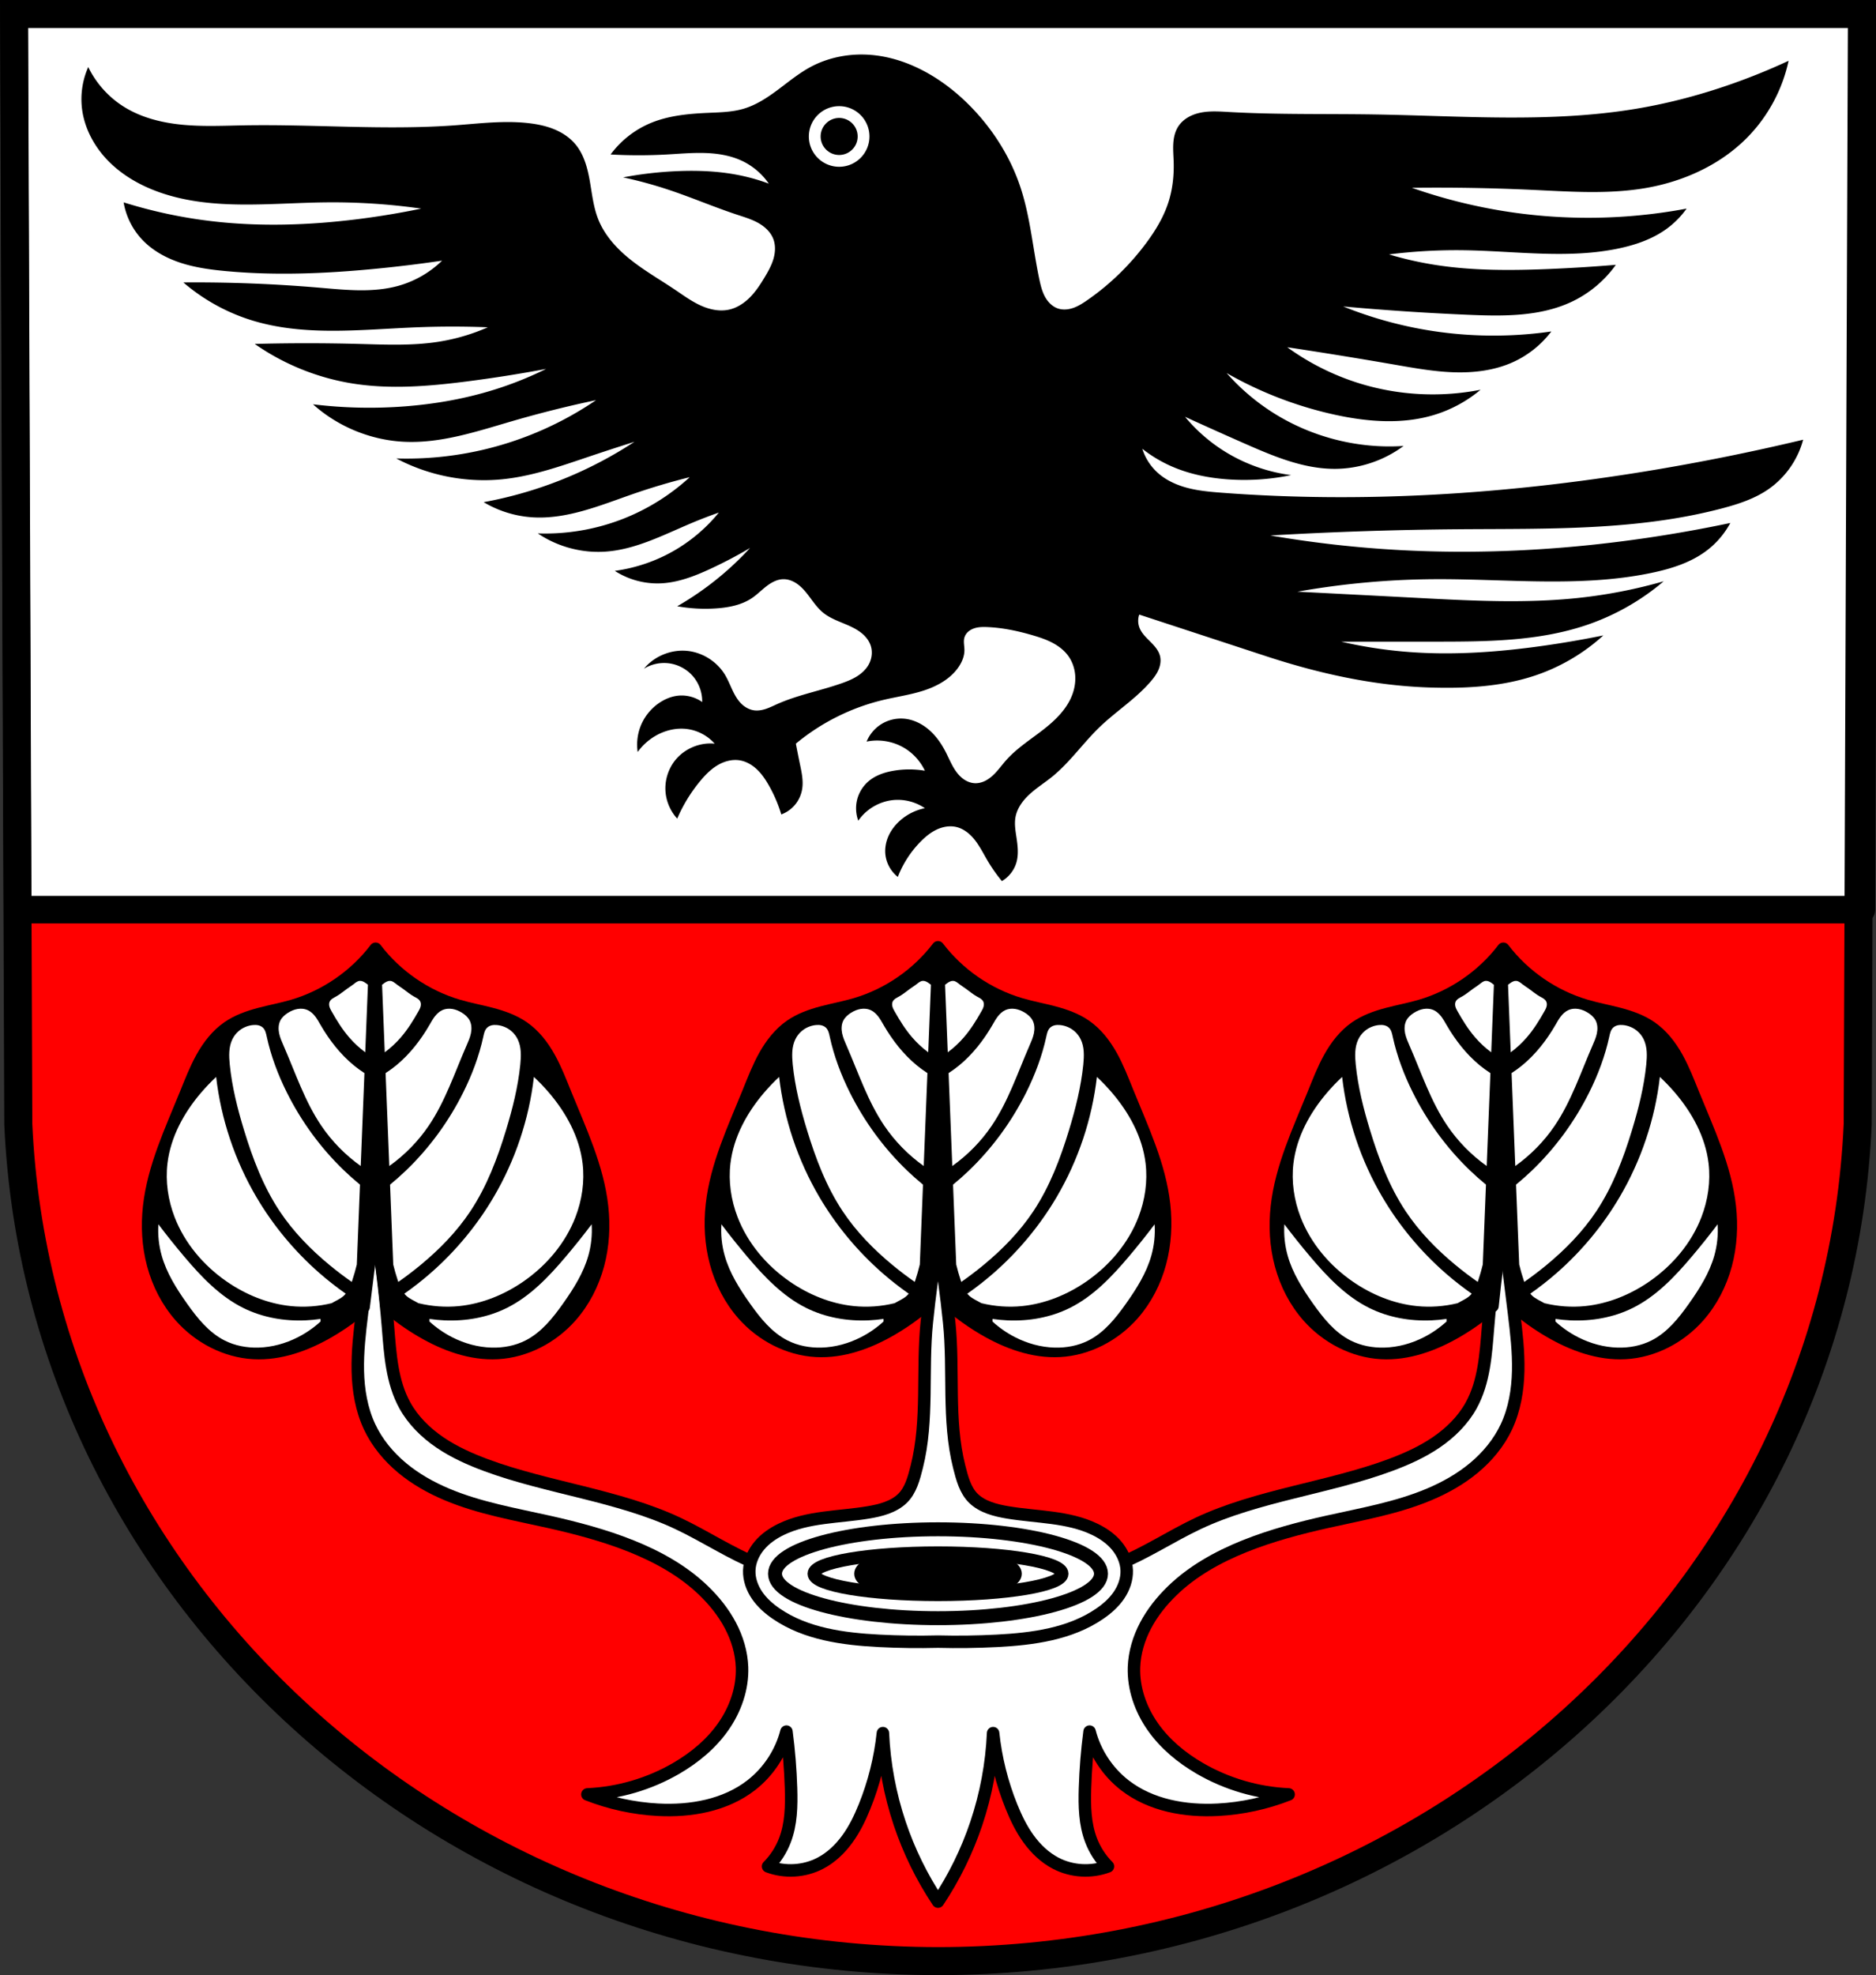 <?xml version="1.0" encoding="UTF-8" standalone="no"?>
<!-- Created with Inkscape (http://www.inkscape.org/) -->

<svg
   xmlns:dc="http://purl.org/dc/elements/1.1/"
   xmlns:cc="http://creativecommons.org/ns#"
   xmlns:rdf="http://www.w3.org/1999/02/22-rdf-syntax-ns#"
   xmlns:svg="http://www.w3.org/2000/svg"
   xmlns="http://www.w3.org/2000/svg"
   xmlns:sodipodi="http://sodipodi.sourceforge.net/DTD/sodipodi-0.dtd"
   xmlns:inkscape="http://www.inkscape.org/namespaces/inkscape"
   width="198.769mm"
   height="209.199mm"
   viewBox="0 0 198.769 209.199"
   version="1.1"
   id="svg6042"
   inkscape:version="0.92.4 (5da689c313, 2019-01-14)"
   sodipodi:docname="DEU Krautscheid COA.svg">
  <rect x="0" y="0" width="198.769" height="209.199" fill="#333333" stroke="none"/>
  <defs
     id="defs6036">
    <inkscape:path-effect
       effect="spiro"
       id="path-effect7289"
       is_visible="true" />
    <inkscape:path-effect
       effect="spiro"
       id="path-effect7260"
       is_visible="true" />
    <inkscape:path-effect
       effect="spiro"
       id="path-effect7151"
       is_visible="true" />
    <inkscape:path-effect
       effect="spiro"
       id="path-effect7146"
       is_visible="true" />
    <inkscape:path-effect
       effect="spiro"
       id="path-effect7141"
       is_visible="true" />
    <inkscape:path-effect
       effect="spiro"
       id="path-effect7136"
       is_visible="true" />
    <inkscape:path-effect
       effect="spiro"
       id="path-effect7132"
       is_visible="true" />
    <inkscape:path-effect
       effect="spiro"
       id="path-effect7097"
       is_visible="true" />
    <inkscape:path-effect
       effect="spiro"
       id="path-effect7074"
       is_visible="true" />
    <inkscape:path-effect
       effect="spiro"
       id="path-effect6963"
       is_visible="true" />
    <inkscape:path-effect
       effect="spiro"
       id="path-effect6963-9"
       is_visible="true" />
    <inkscape:path-effect
       effect="spiro"
       id="path-effect7074-8"
       is_visible="true" />
    <inkscape:path-effect
       effect="spiro"
       id="path-effect7097-4"
       is_visible="true" />
    <inkscape:path-effect
       effect="spiro"
       id="path-effect7260-1"
       is_visible="true" />
    <inkscape:path-effect
       effect="spiro"
       id="path-effect7289-3"
       is_visible="true" />
  </defs>
  <sodipodi:namedview
     id="base"
     pagecolor="#ffffff"
     bordercolor="#666666"
     borderopacity="1.0"
     inkscape:pageopacity="0.0"
     inkscape:pageshadow="2"
     inkscape:zoom="0.6930814"
     inkscape:cx="375.6272"
     inkscape:cy="395.33595"
     inkscape:document-units="mm"
     inkscape:current-layer="layer1"
     showgrid="false"
     inkscape:window-width="1366"
     inkscape:window-height="745"
     inkscape:window-x="-8"
     inkscape:window-y="-8"
     inkscape:window-maximized="1"
     fit-margin-top="0"
     fit-margin-left="0"
     fit-margin-right="0"
     fit-margin-bottom="0"
     inkscape:snap-nodes="true"
     inkscape:snap-midpoints="true"
     inkscape:snap-smooth-nodes="true" />
  <g
     inkscape:label="Ebene 1"
     inkscape:groupmode="layer"
     id="layer1"
     transform="translate(-5.256,-7.51)">
    <path
       style="fill:#ff0000;fill-opacity:1;fill-rule:evenodd;stroke:none;stroke-width:2.97;stroke-linecap:round;stroke-linejoin:miter;stroke-miterlimit:4;stroke-dasharray:none;stroke-opacity:1"
       inkscape:connector-curvature="0"
       d="M 202.535,8.995 202.087,126.57 c -2.179,49.457 -45.234,88.626 -97.447,88.654 C 52.475,215.163 9.404,175.98 7.194,126.57 L 6.746,8.995 H 104.638 Z"
       id="path10563-0-6-0-4"
       sodipodi:nodetypes="ccccccc" />
    <path
       style="fill:#ffffff;fill-opacity:1;stroke:#000000;stroke-width:11;stroke-linecap:round;stroke-linejoin:round;stroke-miterlimit:4;stroke-dasharray:none;stroke-opacity:1"
       d="M 5.633 5.611 L 6.996 363.578 L 744.258 363.578 L 745.621 5.611 L 375.619 5.611 L 5.633 5.611 z "
       transform="matrix(0.265,0,0,0.265,5.256,7.51)"
       id="rect6877" />
    <path
       style="fill:none;fill-rule:evenodd;stroke:#000000;stroke-width:2.97;stroke-linecap:round;stroke-linejoin:miter;stroke-miterlimit:4;stroke-dasharray:none;stroke-opacity:1"
       inkscape:connector-curvature="0"
       d="M 202.535,8.995 202.087,126.57 c -2.179,49.457 -45.234,88.626 -97.447,88.654 C 52.475,215.163 9.404,175.98 7.194,126.57 L 6.746,8.995 H 104.638 Z"
       id="path10563-0-6-0"
       sodipodi:nodetypes="ccccccc" />
    <path
       style="fill:#ffffff;stroke:#000000;stroke-width:1.323;stroke-linecap:round;stroke-linejoin:round;stroke-miterlimit:4;stroke-dasharray:none;stroke-opacity:1"
       d="m 44.905,136.415 c -0.451,3.404 -0.883,6.81 -1.298,10.219 -0.245,2.018 -0.485,4.046 -0.439,6.079 0.045,2.033 0.386,4.085 1.251,5.925 0.791,1.683 2.006,3.15 3.434,4.34 1.429,1.19 3.069,2.11 4.784,2.829 3.43,1.438 7.13,2.075 10.76,2.888 5.764,1.292 12.186,3.186 16.426,7.299 1.112,1.079 2.095,2.301 2.818,3.671 0.724,1.37 1.184,2.891 1.237,4.439 0.077,2.236 -0.706,4.457 -1.99,6.29 -1.284,1.832 -3.05,3.292 -4.985,4.416 -2.853,1.657 -6.112,2.613 -9.408,2.758 2.379,0.934 4.909,1.484 7.462,1.622 3.479,0.188 7.144,-0.457 9.894,-2.596 1.821,-1.415 3.155,-3.445 3.731,-5.677 0.262,1.991 0.425,3.995 0.487,6.002 0.057,1.863 0.019,3.775 -0.649,5.515 -0.395,1.029 -1.007,1.976 -1.784,2.758 1.775,0.669 3.831,0.548 5.515,-0.325 1.153,-0.597 2.117,-1.52 2.881,-2.57 0.764,-1.05 1.336,-2.228 1.823,-3.432 1.006,-2.488 1.663,-5.117 1.947,-7.786 0.146,3.252 0.749,6.484 1.784,9.57 0.98,2.92 2.347,5.709 4.055,8.272 1.708,-2.563 3.076,-5.352 4.056,-8.272 1.036,-3.086 1.638,-6.318 1.784,-9.57 0.283,2.669 0.941,5.298 1.947,7.786 0.487,1.204 1.059,2.382 1.823,3.432 0.764,1.05 1.728,1.973 2.881,2.57 1.684,0.872 3.74,0.993 5.515,0.325 -0.777,-0.782 -1.389,-1.729 -1.784,-2.758 -0.668,-1.74 -0.706,-3.652 -0.649,-5.515 0.062,-2.007 0.224,-4.011 0.487,-6.002 0.576,2.233 1.91,4.262 3.731,5.677 2.751,2.138 6.416,2.784 9.895,2.596 2.552,-0.138 5.082,-0.688 7.462,-1.622 -3.297,-0.145 -6.555,-1.101 -9.408,-2.758 -1.935,-1.124 -3.701,-2.584 -4.985,-4.416 -1.284,-1.832 -2.066,-4.053 -1.99,-6.29 0.053,-1.548 0.512,-3.069 1.236,-4.439 0.724,-1.37 1.707,-2.592 2.819,-3.671 4.24,-4.113 10.661,-6.008 16.425,-7.299 3.629,-0.813 7.33,-1.45 10.76,-2.888 1.715,-0.719 3.355,-1.639 4.784,-2.829 1.429,-1.19 2.644,-2.657 3.435,-4.34 0.865,-1.84 1.205,-3.892 1.25,-5.925 0.045,-2.033 -0.194,-4.06 -0.439,-6.079 -0.414,-3.409 -0.847,-6.815 -1.298,-10.219 -0.652,3.87 -1.139,7.767 -1.46,11.679 -0.232,2.835 -0.407,5.784 -1.784,8.273 -0.88,1.591 -2.213,2.9 -3.716,3.923 -1.503,1.022 -3.177,1.771 -4.881,2.403 -6.485,2.407 -14.061,3.216 -20.319,6.164 -2.911,1.371 -5.608,3.187 -8.597,4.38 -2.981,1.19 -6.199,1.732 -9.408,1.784 -3.231,0.053 -6.47,-0.386 -9.57,-1.298 -3.1,0.911 -6.339,1.35 -9.57,1.298 -3.209,-0.052 -6.427,-0.594 -9.408,-1.784 -2.989,-1.193 -5.686,-3.009 -8.597,-4.38 -6.258,-2.947 -13.834,-3.757 -20.319,-6.164 -1.704,-0.633 -3.377,-1.381 -4.88,-2.403 -1.503,-1.022 -2.836,-2.332 -3.717,-3.923 -1.377,-2.488 -1.552,-5.438 -1.784,-8.273 -0.32,-3.911 -0.808,-7.809 -1.46,-11.679 z"
       id="path7287"
       inkscape:connector-curvature="0"
       sodipodi:nodetypes="ccccccsccsscccccsscscccccccccsccccccccccccsccccccscccccccccscccsc" />
    <path
       style="fill:#000000;stroke:none;stroke-width:1px;stroke-linecap:butt;stroke-linejoin:miter;stroke-opacity:1"
       d="M 345.66 21.805 C 338.177 21.604 330.614 23.243 324.025 26.797 C 319.399 29.293 315.321 32.671 311.109 35.816 C 306.897 38.962 302.436 41.937 297.398 43.439 C 292.836 44.801 288.008 44.896 283.252 45.104 C 275.327 45.45 267.26 46.175 259.953 49.264 C 253.694 51.91 248.169 56.27 244.143 61.744 C 251.624 62.157 259.128 62.157 266.609 61.744 C 271.668 61.465 276.727 60.997 281.791 61.15 C 286.855 61.304 291.973 62.104 296.566 64.242 C 300.9 66.259 304.677 69.455 307.383 73.395 C 303.593 71.987 299.696 70.873 295.734 70.066 C 287.542 68.397 279.124 68.048 270.771 68.402 C 263.512 68.71 256.275 69.545 249.137 70.898 C 255.325 72.223 261.44 73.89 267.443 75.891 C 276.684 78.97 285.65 82.833 294.902 85.877 C 297.713 86.802 300.574 87.659 303.156 89.104 C 305.739 90.548 308.063 92.663 309.148 95.416 C 310.151 97.958 310.011 100.841 309.246 103.465 C 308.481 106.088 307.127 108.498 305.719 110.84 C 304.018 113.668 302.205 116.459 299.887 118.807 C 297.568 121.155 294.696 123.053 291.473 123.758 C 287.623 124.6 283.565 123.681 279.986 122.031 C 276.408 120.382 273.208 118.033 269.939 115.832 C 264.057 111.871 257.869 108.342 252.307 103.943 C 246.744 99.545 241.746 94.141 239.15 87.541 C 237.22 82.633 236.702 77.306 235.775 72.113 C 234.849 66.921 233.402 61.613 229.998 57.584 C 227.783 54.962 224.832 53.019 221.662 51.703 C 218.492 50.387 215.099 49.675 211.691 49.264 C 201.756 48.064 191.715 49.369 181.734 50.096 C 153.785 52.13 125.711 49.607 97.691 50.096 C 89.426 50.24 81.139 50.646 72.91 49.855 C 64.682 49.065 56.424 47.014 49.43 42.607 C 43.368 38.789 38.407 33.244 35.283 26.797 C 32.971 31.983 32.098 37.803 32.787 43.439 C 33.768 51.464 37.885 58.935 43.605 64.646 C 49.326 70.358 56.579 74.386 64.223 77.018 C 85.159 84.227 108.004 81.136 130.145 80.883 C 142.942 80.737 155.751 81.572 168.422 83.379 C 160.159 85.09 151.83 86.48 143.459 87.541 C 123.871 90.024 103.985 90.708 84.379 88.373 C 72.532 86.962 60.815 84.45 49.43 80.883 C 50.37 86.469 53.015 91.757 56.92 95.861 C 61.096 100.251 66.596 103.221 72.359 105.09 C 78.123 106.958 84.171 107.78 90.203 108.344 C 109.842 110.179 129.648 109.384 149.283 107.512 C 158.463 106.636 167.619 105.525 176.742 104.182 C 171.991 108.822 166.083 112.268 159.705 114.117 C 149.443 117.093 138.505 115.913 127.859 115 C 109.725 113.445 91.518 112.741 73.318 112.891 C 81.223 119.698 90.533 124.864 100.492 127.969 C 121.719 134.587 144.541 131.694 166.758 130.811 C 176.183 130.436 185.623 130.436 195.049 130.811 C 188.685 133.615 181.952 135.578 175.078 136.635 C 164.641 138.239 154.014 137.748 143.459 137.467 C 129.594 137.098 115.719 137.098 101.854 137.467 C 113.478 145.59 126.957 151.041 140.961 153.277 C 156.081 155.692 171.541 154.39 186.729 152.445 C 197.314 151.09 207.859 149.425 218.348 147.453 C 211.646 150.766 204.683 153.551 197.545 155.773 C 185.937 159.388 173.886 161.507 161.764 162.43 C 149.572 163.357 137.29 163.078 125.152 161.598 C 135.159 170.582 148.329 175.971 161.764 176.576 C 176.51 177.241 190.861 172.376 205.035 168.256 C 216.02 165.063 227.124 162.286 238.318 159.934 C 224.482 169.359 208.872 176.171 192.553 179.904 C 181.384 182.46 169.887 183.581 158.436 183.232 C 171.356 190.085 186.322 193.021 200.873 191.555 C 212.882 190.344 224.383 186.252 235.822 182.4 C 241.757 180.402 247.712 178.461 253.684 176.576 C 244.649 182.498 235.026 187.524 225.004 191.555 C 214.807 195.656 204.196 198.727 193.385 200.707 C 199.136 204.148 205.697 206.226 212.381 206.725 C 226.442 207.774 239.972 201.989 253.297 197.379 C 260.681 194.824 268.18 192.603 275.764 190.723 C 268.017 197.85 258.938 203.523 249.137 207.363 C 238.32 211.602 226.63 213.599 215.02 213.189 C 222.904 218.524 232.595 221.133 242.092 220.477 C 254.244 219.636 265.365 213.745 276.596 209.027 C 280.158 207.531 283.765 206.144 287.412 204.867 C 282.54 210.846 276.593 215.945 269.939 219.846 C 262.551 224.177 254.294 227.022 245.807 228.166 C 251.203 231.654 257.693 233.426 264.113 233.16 C 271.088 232.872 277.751 230.271 284.084 227.334 C 289.489 224.827 294.768 222.05 299.895 219.014 C 295.776 223.498 291.32 227.675 286.58 231.496 C 281.604 235.508 276.313 239.127 270.771 242.312 C 275.98 243.245 281.303 243.525 286.58 243.145 C 291.541 242.787 296.616 241.784 300.727 238.984 C 302.771 237.591 304.511 235.799 306.473 234.291 C 308.434 232.783 310.735 231.531 313.209 231.496 C 314.99 231.471 316.74 232.089 318.244 233.043 C 319.748 233.997 321.023 235.275 322.164 236.643 C 324.446 239.378 326.271 242.54 329.018 244.809 C 332.095 247.35 336.035 248.531 339.666 250.188 C 341.482 251.016 343.252 251.983 344.77 253.279 C 346.287 254.576 347.546 256.223 348.156 258.123 C 348.947 260.582 348.579 263.353 347.324 265.611 C 346.234 267.572 344.529 269.142 342.627 270.332 C 340.725 271.522 338.624 272.355 336.508 273.1 C 327.978 276.099 318.969 277.735 310.713 281.422 C 309.249 282.076 307.808 282.794 306.289 283.307 C 304.77 283.82 303.149 284.124 301.559 283.918 C 299.682 283.675 297.94 282.723 296.566 281.422 C 294.934 279.875 293.809 277.873 292.85 275.84 C 291.89 273.806 291.067 271.7 289.91 269.771 C 286.772 264.542 281.132 260.884 275.074 260.182 C 268.518 259.421 261.657 262.184 257.457 267.275 C 260.417 265.441 264.018 264.665 267.471 265.115 C 270.924 265.566 274.205 267.239 276.596 269.771 C 279.316 272.653 280.844 276.628 280.756 280.59 C 277.896 278.551 274.254 277.64 270.771 278.094 C 268.403 278.402 266.134 279.316 264.113 280.59 C 260.836 282.656 258.18 285.691 256.566 289.213 C 254.952 292.735 254.387 296.729 254.961 300.561 C 256.929 297.829 259.506 295.537 262.449 293.902 C 266.224 291.806 270.656 290.803 274.932 291.406 C 279.073 291.99 282.981 294.097 285.748 297.232 C 279.815 296.632 273.656 299.226 269.939 303.889 C 267.302 307.197 265.894 311.463 266.045 315.691 C 266.196 319.92 267.905 324.075 270.771 327.188 C 273.086 321.792 276.178 316.73 279.924 312.209 C 281.914 309.806 284.122 307.529 286.793 305.916 C 289.464 304.303 292.654 303.395 295.734 303.889 C 298.348 304.308 300.736 305.71 302.658 307.529 C 304.58 309.349 306.071 311.574 307.383 313.873 C 309.481 317.551 311.161 321.468 312.377 325.523 C 314.505 324.739 316.421 323.387 317.873 321.645 C 319.325 319.902 320.309 317.772 320.697 315.537 C 321.273 312.225 320.551 308.843 319.865 305.553 C 319.288 302.784 318.733 300.011 318.201 297.232 C 328.304 288.831 340.367 282.799 353.15 279.758 C 358.604 278.46 364.193 277.694 369.518 275.939 C 374.842 274.185 380.015 271.295 383.207 266.688 C 384.616 264.654 385.615 262.261 385.602 259.787 C 385.597 258.95 385.478 258.118 385.42 257.283 C 385.361 256.449 385.365 255.597 385.602 254.795 C 385.858 253.926 386.382 253.146 387.051 252.535 C 387.719 251.924 388.529 251.478 389.383 251.178 C 391.091 250.577 392.946 250.556 394.756 250.633 C 400.968 250.896 407.097 252.204 413.061 253.963 C 415.736 254.752 418.4 255.637 420.863 256.945 C 423.327 258.253 425.596 260.006 427.207 262.283 C 428.714 264.413 429.605 266.959 429.857 269.557 C 430.11 272.154 429.735 274.799 428.871 277.262 C 426.768 283.26 421.956 287.889 416.932 291.783 C 411.908 295.677 406.457 299.129 402.244 303.889 C 400.468 305.896 398.926 308.121 396.953 309.936 C 395.967 310.843 394.871 311.643 393.656 312.209 C 392.441 312.775 391.101 313.099 389.762 313.041 C 388.264 312.977 386.807 312.434 385.555 311.609 C 384.302 310.785 383.247 309.685 382.359 308.477 C 380.585 306.059 379.483 303.228 378.113 300.561 C 376.419 297.26 374.266 294.15 371.463 291.719 C 368.66 289.288 365.167 287.564 361.471 287.246 C 358.351 286.978 355.151 287.732 352.479 289.365 C 349.807 290.998 347.676 293.502 346.492 296.4 C 351.563 295.35 357.014 296.259 361.471 298.896 C 365.072 301.028 368.011 304.261 369.791 308.049 C 365.67 307.348 361.432 307.348 357.311 308.049 C 353.713 308.661 350.114 309.856 347.324 312.209 C 345.105 314.081 343.483 316.65 342.744 319.457 C 342.005 322.264 342.154 325.298 343.164 328.02 C 346.508 323.133 352.227 319.956 358.143 319.699 C 362.248 319.521 366.4 320.707 369.791 323.027 C 366.098 323.765 362.612 325.508 359.807 328.02 C 357.935 329.695 356.358 331.719 355.311 334.002 C 354.263 336.285 353.756 338.832 353.982 341.334 C 354.304 344.894 356.156 348.289 358.975 350.486 C 361.013 345.21 364.149 340.361 368.127 336.34 C 370.001 334.445 372.088 332.715 374.498 331.578 C 376.908 330.441 379.674 329.93 382.273 330.516 C 385.335 331.205 387.899 333.34 389.83 335.814 C 391.761 338.289 393.165 341.125 394.756 343.83 C 396.474 346.752 398.423 349.536 400.58 352.15 C 403.388 350.528 405.523 347.782 406.404 344.662 C 407.316 341.433 406.907 337.993 406.404 334.676 C 406.001 332.014 405.541 329.301 406.01 326.65 C 406.656 322.998 409.013 319.853 411.756 317.355 C 414.499 314.858 417.663 312.874 420.551 310.545 C 427.735 304.751 433.036 296.971 439.689 290.574 C 446.25 284.265 454.107 279.318 460.045 272.42 C 461.267 271 462.414 269.484 463.166 267.768 C 463.918 266.051 464.254 264.106 463.82 262.283 C 463.541 261.109 462.954 260.026 462.236 259.055 C 461.519 258.084 460.672 257.217 459.816 256.365 C 458.106 254.662 456.293 252.912 455.498 250.633 C 454.94 249.031 454.94 247.242 455.498 245.641 L 506.258 262.283 C 527.28 269.176 549.051 274.022 571.162 274.766 C 585.756 275.256 600.628 274.534 614.432 269.771 C 624.257 266.381 633.379 260.967 641.059 253.963 C 633.06 255.594 625.011 256.982 616.928 258.123 C 599.297 260.613 581.431 261.929 563.674 260.619 C 554.432 259.938 545.242 258.546 536.213 256.459 C 548.695 256.462 561.177 256.462 573.658 256.459 C 594.124 256.454 615.02 256.373 634.402 249.801 C 645.645 245.988 656.152 240.026 665.189 232.328 C 654.038 235.527 642.61 237.756 631.074 238.984 C 609.813 241.248 588.354 240.106 567.002 238.984 C 550.915 238.139 534.826 237.307 518.738 236.488 C 536.585 233.314 554.7 231.642 572.826 231.496 C 602.026 231.261 631.608 234.942 660.197 228.998 C 668.184 227.337 676.211 224.836 682.664 219.846 C 686.428 216.935 689.571 213.221 691.818 209.027 C 681.062 211.292 670.237 213.236 659.365 214.854 C 626.346 219.766 592.845 221.668 559.512 219.846 C 542.222 218.9 524.987 216.955 507.922 214.021 C 533.136 212.551 558.386 211.719 583.643 211.525 C 618.801 211.256 654.489 212.161 688.488 203.203 C 694.895 201.515 701.312 199.435 706.795 195.715 C 713.692 191.035 718.815 183.803 720.941 175.744 C 700.034 180.741 678.944 184.973 657.727 188.428 C 601.857 197.525 544.965 201.22 488.521 196.941 C 483.997 196.598 479.45 196.202 475.053 195.08 C 470.656 193.959 466.38 192.072 462.988 189.057 C 460.078 186.469 457.885 183.083 456.717 179.367 C 460.411 182.28 464.489 184.705 468.812 186.561 C 475.644 189.493 483.034 190.984 490.447 191.555 C 499.067 192.218 507.779 191.656 516.242 189.891 C 505.474 188.524 495.063 184.446 486.229 178.139 C 481.614 174.844 477.426 170.952 473.805 166.59 C 481.822 170.254 489.866 173.861 497.936 177.408 C 509.358 182.43 521.239 187.421 533.717 187.393 C 543.531 187.37 553.311 184.111 561.176 178.24 C 542.262 179.507 522.977 174.345 507.225 163.801 C 501.032 159.655 495.376 154.706 490.447 149.117 C 503.918 156.81 518.563 162.441 533.717 165.758 C 546.87 168.637 560.795 169.736 573.658 165.758 C 580.343 163.691 586.608 160.275 591.965 155.773 C 576 158.927 559.258 158.062 543.703 153.277 C 533.321 150.084 523.471 145.167 514.68 138.787 C 529.095 140.958 543.485 143.291 557.848 145.787 C 565.618 147.138 573.414 148.541 581.297 148.795 C 589.18 149.049 597.217 148.112 604.445 144.955 C 610.667 142.238 616.169 137.895 620.256 132.475 C 601.95 135.134 583.186 134.602 565.061 130.91 C 555.492 128.961 546.102 126.139 537.045 122.488 C 553.657 124 570.307 125.109 586.973 125.816 C 601.084 126.415 615.817 126.605 628.568 120.531 C 635.514 117.223 641.593 112.117 646.051 105.848 C 637.188 106.586 628.31 107.141 619.424 107.512 C 604.146 108.149 588.762 108.235 573.658 105.848 C 567.473 104.87 561.352 103.477 555.352 101.686 C 565.282 100.434 575.301 99.878 585.309 100.021 C 606.172 100.321 627.329 103.631 647.717 99.189 C 654.203 97.777 660.608 95.542 666.021 91.701 C 669.236 89.421 672.063 86.593 674.344 83.379 C 649.958 87.969 624.768 88.254 600.285 84.213 C 588.123 82.205 576.138 79.138 564.506 75.059 C 580.597 74.86 596.693 75.137 612.768 75.891 C 628.044 76.606 643.478 77.743 658.533 75.059 C 673.42 72.404 687.83 65.828 698.475 55.088 C 706.799 46.688 712.65 35.866 715.117 24.301 C 707.78 27.709 700.28 30.764 692.65 33.453 C 680.199 37.842 667.394 41.256 654.373 43.439 C 619.77 49.243 584.397 46.298 549.314 45.742 C 529.944 45.436 510.552 45.862 491.211 44.758 C 487.522 44.547 483.783 44.285 480.158 45.002 C 478.346 45.36 476.572 45.967 474.98 46.906 C 473.389 47.846 471.985 49.126 471.006 50.693 C 469.745 52.713 469.236 55.121 469.102 57.498 C 468.967 59.875 469.183 62.257 469.258 64.637 C 469.429 70.122 468.836 75.661 467.148 80.883 C 465.193 86.935 461.815 92.439 457.996 97.525 C 451.49 106.19 443.606 113.828 434.695 119.992 C 432.971 121.185 431.189 122.333 429.215 123.037 C 427.24 123.741 425.038 123.975 423.047 123.32 C 420.746 122.564 418.941 120.689 417.789 118.559 C 416.637 116.428 416.062 114.041 415.559 111.672 C 412.966 99.477 411.958 86.904 408.068 75.059 C 403.826 62.139 396.193 50.41 386.434 40.941 C 375.404 30.24 361.022 22.217 345.66 21.805 z M 335.516 42.432 A 12.114 12.114 0 0 1 347.629 54.545 A 12.114 12.114 0 0 1 335.516 66.66 A 12.114 12.114 0 0 1 323.4 54.545 A 12.114 12.114 0 0 1 335.516 42.432 z M 335.516 47.146 A 7.399 7.399 0 0 0 328.117 54.545 A 7.399 7.399 0 0 0 335.516 61.943 A 7.399 7.399 0 0 0 342.914 54.545 A 7.399 7.399 0 0 0 335.516 47.146 z "
       transform="matrix(0.265,0,0,0.265,5.256,7.51)"
       id="path6961-0" />
    <path
       style="fill:#000000;stroke:#000000;stroke-width:1.323;stroke-linecap:butt;stroke-linejoin:round;stroke-miterlimit:4;stroke-dasharray:none;stroke-opacity:1"
       d="m 104.64,107.844 c -2.182,2.864 -5.295,5.007 -8.749,6.024 -1.167,0.344 -2.368,0.561 -3.543,0.873 -1.176,0.312 -2.342,0.727 -3.341,1.422 -1.156,0.803 -2.038,1.948 -2.725,3.176 -0.687,1.228 -1.192,2.548 -1.721,3.851 -1.575,3.88 -3.406,7.743 -3.872,11.905 -0.231,2.06 -0.116,4.166 0.422,6.167 0.538,2.001 1.505,3.896 2.876,5.45 1.96,2.223 4.786,3.712 7.745,3.873 2.821,0.153 5.594,-0.869 8.032,-2.295 1.771,-1.036 3.413,-2.291 4.876,-3.729 1.464,1.437 3.106,2.693 4.877,3.729 2.438,1.426 5.211,2.448 8.032,2.295 2.959,-0.161 5.785,-1.65 7.745,-3.873 1.371,-1.554 2.338,-3.449 2.876,-5.45 0.538,-2.001 0.653,-4.107 0.423,-6.167 -0.466,-4.162 -2.298,-8.024 -3.873,-11.905 -0.529,-1.304 -1.035,-2.623 -1.721,-3.851 -0.687,-1.228 -1.569,-2.373 -2.725,-3.176 -0.999,-0.694 -2.166,-1.109 -3.341,-1.422 -1.176,-0.312 -2.376,-0.53 -3.543,-0.873 -3.454,-1.017 -6.567,-3.16 -8.749,-6.024 z"
       id="path7072"
       inkscape:connector-curvature="0" />
    <path
       style="fill:#ffffff;stroke:none;stroke-width:0.265px;stroke-linecap:butt;stroke-linejoin:miter;stroke-opacity:1"
       d="m 103,111.402 c -0.119,0.013 -0.231,0.064 -0.332,0.128 -0.101,0.064 -0.192,0.142 -0.287,0.215 -0.221,0.172 -0.459,0.319 -0.687,0.481 -0.389,0.276 -0.752,0.592 -1.169,0.825 -0.131,0.073 -0.266,0.138 -0.39,0.222 -0.123,0.085 -0.235,0.192 -0.298,0.328 -0.076,0.166 -0.071,0.36 -0.022,0.535 0.049,0.176 0.139,0.337 0.228,0.496 0.545,0.964 1.133,1.911 1.856,2.75 0.508,0.589 1.083,1.121 1.707,1.584 l 0.285,-7.154 c -0.088,-0.072 -0.179,-0.142 -0.274,-0.205 -0.092,-0.061 -0.188,-0.119 -0.292,-0.158 -0.104,-0.039 -0.216,-0.06 -0.327,-0.048 z m 3.282,0 c -0.11,-0.012 -0.223,0.009 -0.327,0.048 -0.104,0.039 -0.199,0.097 -0.292,0.158 -0.095,0.063 -0.186,0.133 -0.275,0.206 l 0.285,7.154 c 0.625,-0.464 1.199,-0.996 1.708,-1.585 0.724,-0.839 1.311,-1.785 1.856,-2.75 0.09,-0.159 0.18,-0.32 0.228,-0.496 0.049,-0.176 0.054,-0.37 -0.022,-0.535 -0.062,-0.136 -0.174,-0.244 -0.298,-0.328 -0.123,-0.085 -0.259,-0.149 -0.39,-0.222 -0.417,-0.233 -0.779,-0.549 -1.169,-0.825 -0.228,-0.162 -0.466,-0.309 -0.687,-0.481 -0.095,-0.073 -0.186,-0.151 -0.287,-0.215 -0.101,-0.064 -0.213,-0.115 -0.332,-0.128 z m -9.573,2.947 c -0.09,0.003 -0.18,0.013 -0.269,0.027 -0.356,0.059 -0.694,0.204 -1.001,0.394 -0.335,0.207 -0.645,0.475 -0.825,0.825 -0.214,0.415 -0.226,0.91 -0.132,1.367 0.095,0.457 0.289,0.886 0.475,1.314 1.249,2.861 2.238,5.87 3.987,8.456 1.123,1.661 2.55,3.113 4.183,4.276 l 0.393,-9.838 c -0.394,-0.256 -0.776,-0.532 -1.138,-0.831 -1.427,-1.177 -2.578,-2.663 -3.506,-4.262 -0.178,-0.307 -0.35,-0.621 -0.566,-0.903 -0.217,-0.282 -0.484,-0.533 -0.808,-0.679 -0.247,-0.111 -0.52,-0.156 -0.792,-0.146 z m 15.864,0 c -0.271,-0.009 -0.545,0.035 -0.792,0.146 -0.324,0.145 -0.591,0.397 -0.808,0.679 -0.217,0.282 -0.388,0.595 -0.566,0.903 -0.928,1.6 -2.08,3.085 -3.506,4.262 -0.363,0.299 -0.745,0.575 -1.139,0.831 l 0.393,9.839 c 1.633,-1.163 3.06,-2.615 4.184,-4.276 1.749,-2.586 2.739,-5.595 3.987,-8.456 0.187,-0.428 0.381,-0.857 0.475,-1.314 0.095,-0.457 0.082,-0.952 -0.132,-1.367 -0.18,-0.35 -0.49,-0.619 -0.825,-0.825 -0.307,-0.189 -0.645,-0.335 -1.001,-0.394 -0.089,-0.015 -0.179,-0.024 -0.269,-0.027 z m -20.572,1.72 c -0.092,-0.004 -0.184,-5.3e-4 -0.275,0.008 -0.583,0.051 -1.147,0.295 -1.581,0.687 -0.257,0.232 -0.467,0.514 -0.619,0.825 -0.398,0.819 -0.367,1.775 -0.275,2.681 0.238,2.361 0.821,4.674 1.513,6.943 0.916,3.004 2.041,5.979 3.781,8.593 1.443,2.168 3.285,4.049 5.294,5.706 0.755,0.622 1.534,1.214 2.336,1.774 0.018,-0.051 0.038,-0.103 0.055,-0.154 0.184,-0.556 0.345,-1.12 0.483,-1.689 l 0.337,-8.46 c -0.585,-0.481 -1.153,-0.983 -1.699,-1.507 -2.47,-2.375 -4.519,-5.184 -6.05,-8.25 -0.938,-1.879 -1.684,-3.86 -2.131,-5.912 -0.038,-0.173 -0.073,-0.348 -0.134,-0.514 -0.061,-0.167 -0.149,-0.326 -0.278,-0.448 -0.133,-0.126 -0.305,-0.207 -0.484,-0.248 -0.089,-0.02 -0.181,-0.031 -0.272,-0.035 z m 25.281,0 v 5.3e-4 c -0.092,0.004 -0.183,0.015 -0.272,0.035 -0.179,0.041 -0.351,0.121 -0.484,0.248 -0.129,0.122 -0.217,0.281 -0.278,0.448 -0.061,0.167 -0.097,0.341 -0.134,0.514 -0.447,2.052 -1.193,4.033 -2.131,5.912 -1.531,3.066 -3.58,5.875 -6.05,8.25 -0.546,0.525 -1.114,1.026 -1.699,1.507 l 0.337,8.46 c 0.137,0.569 0.299,1.133 0.483,1.689 0.017,0.051 0.037,0.103 0.055,0.154 0.801,-0.561 1.582,-1.152 2.336,-1.774 2.009,-1.657 3.851,-3.538 5.294,-5.706 1.74,-2.615 2.866,-5.589 3.781,-8.593 0.692,-2.27 1.274,-4.583 1.513,-6.944 0.091,-0.906 0.123,-1.862 -0.275,-2.68 -0.151,-0.311 -0.362,-0.593 -0.619,-0.825 -0.434,-0.392 -0.999,-0.636 -1.581,-0.687 -0.091,-0.008 -0.183,-0.013 -0.275,-0.008 z m -29.474,5.507 c -0.557,0.52 -1.085,1.072 -1.581,1.65 -1.828,2.131 -3.24,4.705 -3.575,7.494 -0.231,1.924 0.059,3.898 0.757,5.706 1.065,2.762 3.066,5.12 5.499,6.806 2.019,1.399 4.363,2.361 6.806,2.612 1.448,0.149 2.919,0.039 4.334,-0.306 0.439,-0.26 0.923,-0.451 1.297,-0.796 0.071,-0.065 0.134,-0.136 0.195,-0.209 -0.971,-0.682 -1.908,-1.413 -2.801,-2.195 -2.631,-2.305 -4.895,-5.029 -6.668,-8.043 -2.283,-3.882 -3.745,-8.245 -4.262,-12.719 z m 33.668,0 c -0.517,4.474 -1.979,8.837 -4.262,12.719 -1.773,3.015 -4.037,5.739 -6.668,8.043 -0.893,0.782 -1.83,1.513 -2.801,2.195 0.061,0.073 0.124,0.143 0.195,0.208 0.374,0.345 0.859,0.537 1.298,0.796 1.414,0.344 2.886,0.455 4.334,0.306 2.443,-0.251 4.788,-1.214 6.806,-2.612 2.434,-1.686 4.434,-4.043 5.499,-6.806 0.697,-1.808 0.988,-3.782 0.757,-5.706 -0.335,-2.788 -1.747,-5.362 -3.575,-7.494 -0.496,-0.578 -1.024,-1.13 -1.581,-1.65 z m -39.786,15.606 c -0.072,1.109 0.044,2.23 0.344,3.3 0.519,1.855 1.568,3.515 2.681,5.087 1.088,1.537 2.307,3.068 3.987,3.919 1.098,0.556 2.345,0.788 3.575,0.756 1.457,-0.037 2.895,-0.438 4.194,-1.1 0.87,-0.444 1.679,-1.005 2.401,-1.663 -0.007,-0.092 -0.01,-0.185 -0.004,-0.276 -0.521,0.076 -1.046,0.128 -1.573,0.152 -2.264,0.102 -4.569,-0.299 -6.6,-1.306 -2.492,-1.236 -4.459,-3.308 -6.256,-5.431 -0.948,-1.12 -1.865,-2.267 -2.75,-3.438 z m 45.905,0 c -0.885,1.171 -1.801,2.317 -2.75,3.438 -1.797,2.123 -3.764,4.195 -6.256,5.431 -2.031,1.007 -4.335,1.409 -6.6,1.306 -0.526,-0.024 -1.051,-0.075 -1.573,-0.152 0.006,0.092 0.003,0.184 -0.004,0.276 0.722,0.658 1.531,1.22 2.401,1.663 1.298,0.662 2.737,1.062 4.194,1.1 1.23,0.032 2.477,-0.2 3.575,-0.756 1.68,-0.85 2.9,-2.382 3.987,-3.919 1.113,-1.573 2.162,-3.232 2.681,-5.087 0.299,-1.07 0.416,-2.191 0.344,-3.3 z"
       id="path7130"
       inkscape:connector-curvature="0" />
    <path
       style="fill:#000000;stroke:#000000;stroke-width:5;stroke-linecap:butt;stroke-linejoin:round;stroke-miterlimit:4;stroke-dasharray:none;stroke-opacity:1"
       d="M 150.178 379.213 C 141.929 390.037 130.166 398.137 117.111 401.98 C 112.701 403.279 108.163 404.101 103.719 405.281 C 99.275 406.461 94.866 408.031 91.09 410.654 C 86.722 413.689 83.386 418.016 80.791 422.658 C 78.196 427.301 76.286 432.287 74.285 437.215 C 68.332 451.88 61.412 466.48 59.65 482.209 C 58.779 489.994 59.212 497.953 61.246 505.518 C 63.28 513.082 66.935 520.243 72.117 526.117 C 79.527 534.517 90.206 540.145 101.391 540.754 C 112.051 541.334 122.533 537.471 131.748 532.08 C 136.57 529.259 141.134 526.001 145.381 522.371 C 146.818 510.641 148.304 498.917 149.855 487.201 C 151.8 498.739 153.351 510.342 154.516 521.984 C 158.891 525.772 163.614 529.158 168.609 532.08 C 177.825 537.471 188.304 541.334 198.965 540.754 C 210.149 540.145 220.829 534.517 228.238 526.117 C 233.42 520.243 237.075 513.082 239.109 505.518 C 241.143 497.953 241.579 489.994 240.707 482.209 C 238.946 466.48 232.024 451.88 226.07 437.215 C 224.07 432.287 222.16 427.301 219.564 422.658 C 216.969 418.016 213.633 413.689 209.266 410.654 C 205.49 408.031 201.081 406.461 196.637 405.281 C 192.193 404.101 187.657 403.279 183.246 401.98 C 170.192 398.137 158.426 390.037 150.178 379.213 z M 601.076 379.213 C 592.828 390.037 581.064 398.137 568.01 401.98 C 563.599 403.279 559.061 404.101 554.617 405.281 C 550.173 406.461 545.764 408.031 541.988 410.654 C 537.62 413.689 534.285 418.016 531.689 422.658 C 529.094 427.301 527.184 432.287 525.184 437.215 C 519.23 451.88 512.31 466.48 510.549 482.209 C 509.677 489.994 510.11 497.953 512.145 505.518 C 514.179 513.082 517.834 520.243 523.016 526.117 C 530.425 534.517 541.105 540.145 552.289 540.754 C 562.95 541.334 573.431 537.471 582.646 532.08 C 587.642 529.158 592.365 525.772 596.74 521.984 C 597.905 510.342 599.454 498.739 601.398 487.201 C 602.95 498.917 604.436 510.641 605.873 522.371 C 610.12 526.001 614.685 529.259 619.508 532.08 C 628.723 537.471 639.203 541.334 649.863 540.754 C 661.048 540.145 671.727 534.517 679.137 526.117 C 684.319 520.243 687.974 513.082 690.008 505.518 C 692.042 497.953 692.477 489.994 691.605 482.209 C 689.844 466.48 682.922 451.88 676.969 437.215 C 674.968 432.287 673.058 427.301 670.463 422.658 C 667.868 418.016 664.532 413.689 660.164 410.654 C 656.388 408.031 651.979 406.461 647.535 405.281 C 643.091 404.101 638.555 403.279 634.145 401.98 C 621.09 398.137 609.325 390.037 601.076 379.213 z "
       transform="matrix(0.265,0,0,0.265,5.256,7.51)"
       id="path7072-8" />
    <path
       inkscape:connector-curvature="0"
       id="path7130-7"
       d="m 162.65,111.402 c -0.119,0.013 -0.231,0.064 -0.332,0.128 -0.101,0.064 -0.192,0.142 -0.287,0.215 -0.221,0.172 -0.459,0.319 -0.687,0.481 -0.389,0.276 -0.752,0.592 -1.169,0.825 -0.131,0.073 -0.266,0.138 -0.39,0.222 -0.123,0.085 -0.235,0.192 -0.298,0.328 -0.076,0.166 -0.071,0.36 -0.022,0.535 0.049,0.176 0.139,0.337 0.228,0.496 0.545,0.964 1.133,1.911 1.856,2.75 0.508,0.589 1.083,1.121 1.707,1.584 l 0.285,-7.154 c -0.088,-0.072 -0.179,-0.142 -0.274,-0.205 -0.092,-0.061 -0.188,-0.119 -0.292,-0.158 -0.104,-0.039 -0.216,-0.06 -0.327,-0.048 z m 3.282,0 c -0.11,-0.012 -0.223,0.009 -0.327,0.048 -0.104,0.039 -0.199,0.097 -0.292,0.158 -0.095,0.063 -0.186,0.133 -0.275,0.206 l 0.285,7.154 c 0.625,-0.464 1.199,-0.996 1.708,-1.585 0.724,-0.839 1.311,-1.785 1.856,-2.75 0.09,-0.159 0.18,-0.32 0.228,-0.496 0.049,-0.176 0.054,-0.37 -0.022,-0.535 -0.062,-0.136 -0.174,-0.244 -0.298,-0.328 -0.123,-0.085 -0.259,-0.149 -0.39,-0.222 -0.417,-0.233 -0.779,-0.549 -1.169,-0.825 -0.228,-0.162 -0.466,-0.309 -0.687,-0.481 -0.095,-0.073 -0.186,-0.151 -0.287,-0.215 -0.101,-0.064 -0.213,-0.115 -0.332,-0.128 z m -9.573,2.947 c -0.09,0.003 -0.18,0.013 -0.269,0.027 -0.356,0.059 -0.694,0.204 -1.001,0.394 -0.335,0.207 -0.645,0.475 -0.825,0.825 -0.214,0.415 -0.226,0.91 -0.132,1.367 0.095,0.457 0.289,0.886 0.475,1.314 1.249,2.861 2.238,5.87 3.987,8.456 1.123,1.661 2.55,3.113 4.183,4.276 l 0.393,-9.838 c -0.394,-0.256 -0.776,-0.532 -1.138,-0.831 -1.427,-1.177 -2.578,-2.663 -3.506,-4.262 -0.178,-0.307 -0.35,-0.621 -0.566,-0.903 -0.217,-0.282 -0.484,-0.533 -0.808,-0.679 -0.247,-0.111 -0.52,-0.156 -0.792,-0.146 z m 15.864,0 c -0.271,-0.009 -0.545,0.035 -0.792,0.146 -0.324,0.145 -0.591,0.397 -0.808,0.679 -0.217,0.282 -0.388,0.595 -0.566,0.903 -0.928,1.6 -2.08,3.085 -3.506,4.262 -0.363,0.299 -0.745,0.575 -1.139,0.831 l 0.393,9.839 c 1.633,-1.163 3.06,-2.615 4.184,-4.276 1.749,-2.586 2.739,-5.595 3.987,-8.456 0.187,-0.428 0.381,-0.857 0.475,-1.314 0.095,-0.457 0.082,-0.952 -0.132,-1.367 -0.18,-0.35 -0.49,-0.619 -0.825,-0.825 -0.307,-0.189 -0.645,-0.335 -1.001,-0.394 -0.089,-0.015 -0.179,-0.024 -0.269,-0.027 z m -20.572,1.72 c -0.092,-0.004 -0.184,-5.3e-4 -0.275,0.008 -0.583,0.051 -1.147,0.295 -1.581,0.687 -0.257,0.232 -0.467,0.514 -0.619,0.825 -0.398,0.819 -0.367,1.775 -0.275,2.681 0.238,2.361 0.821,4.674 1.513,6.943 0.916,3.004 2.041,5.979 3.781,8.593 1.443,2.168 3.285,4.049 5.294,5.706 0.755,0.622 1.534,1.214 2.336,1.774 0.018,-0.051 0.038,-0.103 0.055,-0.154 0.184,-0.556 0.345,-1.12 0.483,-1.689 l 0.337,-8.46 c -0.585,-0.481 -1.153,-0.983 -1.699,-1.507 -2.47,-2.375 -4.519,-5.184 -6.05,-8.25 -0.938,-1.879 -1.684,-3.86 -2.131,-5.912 -0.038,-0.173 -0.073,-0.348 -0.134,-0.514 -0.061,-0.167 -0.149,-0.326 -0.278,-0.448 -0.133,-0.126 -0.305,-0.207 -0.484,-0.248 -0.089,-0.02 -0.181,-0.031 -0.272,-0.035 z m 25.281,0 v 5.3e-4 c -0.092,0.004 -0.183,0.015 -0.272,0.035 -0.179,0.041 -0.351,0.121 -0.484,0.248 -0.129,0.122 -0.217,0.281 -0.278,0.448 -0.061,0.167 -0.097,0.341 -0.134,0.514 -0.447,2.052 -1.193,4.033 -2.131,5.912 -1.531,3.066 -3.58,5.875 -6.05,8.25 -0.546,0.525 -1.114,1.026 -1.699,1.507 l 0.337,8.46 c 0.137,0.569 0.299,1.133 0.483,1.689 0.017,0.051 0.037,0.103 0.055,0.154 0.801,-0.561 1.582,-1.152 2.336,-1.774 2.009,-1.657 3.851,-3.538 5.294,-5.706 1.74,-2.615 2.866,-5.589 3.781,-8.593 0.692,-2.27 1.274,-4.583 1.513,-6.944 0.091,-0.906 0.123,-1.862 -0.275,-2.68 -0.151,-0.311 -0.362,-0.593 -0.619,-0.825 -0.434,-0.392 -0.999,-0.636 -1.581,-0.687 -0.091,-0.008 -0.183,-0.013 -0.275,-0.008 z m -29.474,5.507 c -0.557,0.52 -1.085,1.072 -1.581,1.65 -1.828,2.131 -3.24,4.705 -3.575,7.494 -0.231,1.924 0.059,3.898 0.757,5.706 1.065,2.762 3.066,5.12 5.499,6.806 2.019,1.399 4.363,2.361 6.806,2.612 1.448,0.149 2.919,0.039 4.334,-0.306 0.439,-0.26 0.923,-0.451 1.297,-0.796 0.071,-0.065 0.134,-0.136 0.195,-0.209 -0.971,-0.682 -1.908,-1.413 -2.801,-2.195 -2.631,-2.305 -4.895,-5.029 -6.668,-8.043 -2.283,-3.882 -3.745,-8.245 -4.262,-12.719 z m 33.668,0 c -0.517,4.474 -1.979,8.837 -4.262,12.719 -1.773,3.015 -4.037,5.739 -6.668,8.043 -0.893,0.782 -1.83,1.513 -2.801,2.195 0.061,0.073 0.124,0.143 0.195,0.208 0.374,0.345 0.859,0.537 1.298,0.796 1.414,0.344 2.886,0.455 4.334,0.306 2.443,-0.251 4.788,-1.214 6.806,-2.612 2.434,-1.686 4.434,-4.043 5.499,-6.806 0.697,-1.808 0.988,-3.782 0.757,-5.706 -0.335,-2.788 -1.747,-5.362 -3.575,-7.494 -0.496,-0.578 -1.024,-1.13 -1.581,-1.65 z m -39.786,15.606 c -0.072,1.109 0.044,2.23 0.344,3.3 0.519,1.855 1.568,3.515 2.681,5.087 1.088,1.537 2.307,3.068 3.987,3.919 1.098,0.556 2.345,0.788 3.575,0.756 1.457,-0.037 2.895,-0.438 4.194,-1.1 0.87,-0.444 1.679,-1.005 2.401,-1.663 -0.007,-0.092 -0.01,-0.185 -0.004,-0.276 -0.521,0.076 -1.046,0.128 -1.573,0.152 -2.264,0.102 -4.569,-0.299 -6.6,-1.306 -2.492,-1.236 -4.459,-3.308 -6.256,-5.431 -0.948,-1.12 -1.865,-2.267 -2.75,-3.438 z m 45.905,0 c -0.885,1.171 -1.801,2.317 -2.75,3.438 -1.797,2.123 -3.764,4.195 -6.256,5.431 -2.031,1.007 -4.335,1.409 -6.6,1.306 -0.526,-0.024 -1.051,-0.075 -1.573,-0.152 0.006,0.092 0.003,0.184 -0.004,0.276 0.722,0.658 1.531,1.22 2.401,1.663 1.298,0.662 2.737,1.062 4.194,1.1 1.23,0.032 2.477,-0.2 3.575,-0.756 1.68,-0.85 2.9,-2.382 3.987,-3.919 1.113,-1.573 2.162,-3.232 2.681,-5.087 0.299,-1.07 0.416,-2.191 0.344,-3.3 z"
       style="fill:#ffffff;stroke:none;stroke-width:0.265px;stroke-linecap:butt;stroke-linejoin:miter;stroke-opacity:1" />
    <path
       style="fill:#ffffff;stroke:none;stroke-width:0.265px;stroke-linecap:butt;stroke-linejoin:miter;stroke-opacity:1"
       d="m 43.349,111.402 c -0.119,0.013 -0.231,0.064 -0.332,0.128 -0.101,0.064 -0.192,0.142 -0.287,0.215 -0.221,0.172 -0.459,0.319 -0.687,0.481 -0.389,0.276 -0.752,0.592 -1.169,0.825 -0.131,0.073 -0.266,0.138 -0.39,0.222 -0.123,0.085 -0.235,0.192 -0.298,0.328 -0.076,0.166 -0.071,0.36 -0.022,0.535 0.049,0.176 0.139,0.337 0.228,0.496 0.545,0.964 1.133,1.911 1.856,2.75 0.508,0.589 1.083,1.121 1.707,1.584 l 0.285,-7.154 c -0.088,-0.072 -0.179,-0.142 -0.274,-0.205 -0.092,-0.061 -0.188,-0.119 -0.292,-0.158 -0.104,-0.039 -0.216,-0.06 -0.327,-0.048 z m 3.282,0 c -0.11,-0.012 -0.223,0.009 -0.327,0.048 -0.104,0.039 -0.199,0.097 -0.292,0.158 -0.095,0.063 -0.186,0.133 -0.275,0.206 l 0.285,7.154 c 0.625,-0.464 1.199,-0.996 1.708,-1.585 0.724,-0.839 1.311,-1.785 1.856,-2.75 0.09,-0.159 0.18,-0.32 0.228,-0.496 0.049,-0.176 0.054,-0.37 -0.022,-0.535 -0.062,-0.136 -0.174,-0.244 -0.298,-0.328 -0.123,-0.085 -0.259,-0.149 -0.39,-0.222 -0.417,-0.233 -0.779,-0.549 -1.169,-0.825 -0.228,-0.162 -0.466,-0.309 -0.687,-0.481 -0.095,-0.073 -0.186,-0.151 -0.287,-0.215 -0.101,-0.064 -0.213,-0.115 -0.332,-0.128 z m -9.573,2.947 c -0.09,0.003 -0.18,0.013 -0.269,0.027 -0.356,0.059 -0.694,0.204 -1.001,0.394 -0.335,0.207 -0.645,0.475 -0.825,0.825 -0.214,0.415 -0.226,0.91 -0.132,1.367 0.095,0.457 0.289,0.886 0.475,1.314 1.249,2.861 2.238,5.87 3.987,8.456 1.123,1.661 2.55,3.113 4.183,4.276 l 0.393,-9.838 c -0.394,-0.256 -0.776,-0.532 -1.138,-0.831 -1.427,-1.177 -2.578,-2.663 -3.506,-4.262 -0.178,-0.307 -0.35,-0.621 -0.566,-0.903 -0.217,-0.282 -0.484,-0.533 -0.808,-0.679 -0.247,-0.111 -0.52,-0.156 -0.792,-0.146 z m 15.864,0 c -0.271,-0.009 -0.545,0.035 -0.792,0.146 -0.324,0.145 -0.591,0.397 -0.808,0.679 -0.217,0.282 -0.388,0.595 -0.566,0.903 -0.928,1.6 -2.08,3.085 -3.506,4.262 -0.363,0.299 -0.745,0.575 -1.139,0.831 l 0.393,9.839 c 1.633,-1.163 3.06,-2.615 4.184,-4.276 1.749,-2.586 2.739,-5.595 3.987,-8.456 0.187,-0.428 0.381,-0.857 0.475,-1.314 0.095,-0.457 0.082,-0.952 -0.132,-1.367 -0.18,-0.35 -0.49,-0.619 -0.825,-0.825 -0.307,-0.189 -0.645,-0.335 -1.001,-0.394 -0.089,-0.015 -0.179,-0.024 -0.269,-0.027 z m -20.572,1.72 c -0.092,-0.004 -0.184,-5.3e-4 -0.275,0.008 -0.583,0.051 -1.147,0.295 -1.581,0.687 -0.257,0.232 -0.467,0.514 -0.619,0.825 -0.398,0.819 -0.367,1.775 -0.275,2.681 0.238,2.361 0.821,4.674 1.513,6.943 0.916,3.004 2.041,5.979 3.781,8.593 1.443,2.168 3.285,4.049 5.294,5.706 0.755,0.622 1.534,1.214 2.336,1.774 0.018,-0.051 0.038,-0.103 0.055,-0.154 0.184,-0.556 0.345,-1.12 0.483,-1.689 l 0.337,-8.46 c -0.585,-0.481 -1.153,-0.983 -1.699,-1.507 -2.47,-2.375 -4.519,-5.184 -6.05,-8.25 -0.938,-1.879 -1.684,-3.86 -2.131,-5.912 -0.038,-0.173 -0.073,-0.348 -0.134,-0.514 -0.061,-0.167 -0.149,-0.326 -0.278,-0.448 -0.133,-0.126 -0.305,-0.207 -0.484,-0.248 -0.089,-0.02 -0.181,-0.031 -0.272,-0.035 z m 25.281,0 v 5.3e-4 c -0.092,0.004 -0.183,0.015 -0.272,0.035 -0.179,0.041 -0.351,0.121 -0.484,0.248 -0.129,0.122 -0.217,0.281 -0.278,0.448 -0.061,0.167 -0.097,0.341 -0.134,0.514 -0.447,2.052 -1.193,4.033 -2.131,5.912 -1.531,3.066 -3.58,5.875 -6.05,8.25 -0.546,0.525 -1.114,1.026 -1.699,1.507 l 0.337,8.46 c 0.137,0.569 0.299,1.133 0.483,1.689 0.017,0.051 0.037,0.103 0.055,0.154 0.802,-0.561 1.582,-1.152 2.336,-1.774 2.009,-1.657 3.851,-3.538 5.294,-5.706 1.74,-2.615 2.866,-5.589 3.781,-8.593 0.692,-2.27 1.274,-4.583 1.513,-6.944 0.091,-0.906 0.123,-1.862 -0.275,-2.68 -0.151,-0.311 -0.362,-0.593 -0.619,-0.825 -0.434,-0.392 -0.999,-0.636 -1.581,-0.687 -0.091,-0.008 -0.183,-0.013 -0.275,-0.008 z m -29.474,5.507 c -0.557,0.52 -1.085,1.072 -1.581,1.65 -1.828,2.131 -3.24,4.705 -3.575,7.494 -0.231,1.924 0.059,3.898 0.757,5.706 1.065,2.762 3.066,5.12 5.499,6.806 2.019,1.399 4.363,2.361 6.806,2.612 1.448,0.149 2.919,0.039 4.334,-0.306 0.439,-0.26 0.923,-0.451 1.297,-0.796 0.071,-0.065 0.134,-0.136 0.195,-0.209 -0.971,-0.682 -1.908,-1.413 -2.801,-2.195 -2.631,-2.305 -4.895,-5.029 -6.668,-8.043 -2.283,-3.882 -3.745,-8.245 -4.262,-12.719 z m 33.668,0 c -0.517,4.474 -1.979,8.837 -4.262,12.719 -1.773,3.015 -4.037,5.739 -6.668,8.043 -0.893,0.782 -1.83,1.513 -2.801,2.195 0.061,0.073 0.124,0.143 0.195,0.208 0.374,0.345 0.859,0.537 1.298,0.796 1.414,0.344 2.886,0.455 4.334,0.306 2.443,-0.251 4.788,-1.214 6.806,-2.612 2.434,-1.686 4.434,-4.043 5.499,-6.806 0.697,-1.808 0.988,-3.782 0.757,-5.706 -0.335,-2.788 -1.747,-5.362 -3.575,-7.494 -0.496,-0.578 -1.024,-1.13 -1.581,-1.65 z m -39.786,15.606 c -0.072,1.109 0.044,2.23 0.344,3.3 0.519,1.855 1.568,3.515 2.681,5.087 1.088,1.537 2.307,3.068 3.987,3.919 1.098,0.556 2.345,0.788 3.575,0.756 1.457,-0.037 2.895,-0.438 4.194,-1.1 0.87,-0.444 1.679,-1.005 2.401,-1.663 -0.007,-0.092 -0.01,-0.185 -0.004,-0.276 -0.521,0.076 -1.046,0.128 -1.573,0.152 -2.264,0.102 -4.569,-0.299 -6.6,-1.306 -2.492,-1.236 -4.459,-3.308 -6.256,-5.431 -0.948,-1.12 -1.865,-2.267 -2.75,-3.438 z m 45.905,0 c -0.885,1.171 -1.801,2.317 -2.75,3.438 -1.797,2.123 -3.764,4.195 -6.256,5.431 -2.031,1.007 -4.335,1.409 -6.6,1.306 -0.526,-0.024 -1.051,-0.075 -1.573,-0.152 0.006,0.092 0.003,0.184 -0.004,0.276 0.722,0.658 1.531,1.22 2.401,1.663 1.298,0.662 2.737,1.062 4.194,1.1 1.23,0.032 2.477,-0.2 3.575,-0.756 1.68,-0.85 2.9,-2.382 3.987,-3.919 1.113,-1.573 2.162,-3.232 2.681,-5.087 0.299,-1.07 0.416,-2.191 0.344,-3.3 z"
       id="path7130-4"
       inkscape:connector-curvature="0" />
    <path
       style="fill:#ffffff;stroke:#000000;stroke-width:1.323;stroke-linecap:round;stroke-linejoin:round;stroke-miterlimit:4;stroke-dasharray:none;stroke-opacity:1"
       d="m 104.641,139.094 c -0.534,2.785 -0.887,5.616 -1.183,8.442 -0.533,5.093 0.188,10.361 -1.066,15.326 -0.301,1.192 -0.636,2.507 -1.522,3.36 -0.935,0.901 -2.306,1.258 -3.606,1.475 -3.117,0.522 -6.419,0.422 -9.261,1.803 -0.866,0.421 -1.676,0.98 -2.293,1.718 -0.618,0.738 -1.034,1.664 -1.067,2.626 -0.032,0.941 0.304,1.872 0.837,2.649 0.533,0.777 1.254,1.409 2.031,1.94 3.142,2.149 7.099,2.673 10.9,2.869 2.074,0.107 4.153,0.134 6.229,0.082 2.076,0.052 4.154,0.025 6.229,-0.082 3.801,-0.196 7.759,-0.719 10.901,-2.869 0.777,-0.532 1.499,-1.164 2.031,-1.94 0.533,-0.777 0.869,-1.708 0.837,-2.649 -0.032,-0.962 -0.449,-1.888 -1.067,-2.626 -0.618,-0.738 -1.428,-1.297 -2.294,-1.718 -2.842,-1.381 -6.144,-1.281 -9.261,-1.803 -1.3,-0.218 -2.671,-0.574 -3.607,-1.475 -0.885,-0.853 -1.22,-2.168 -1.521,-3.36 -1.253,-4.965 -0.532,-10.233 -1.066,-15.326 -0.296,-2.826 -0.649,-5.657 -1.183,-8.442 z"
       id="path7258"
       inkscape:connector-curvature="0"
       sodipodi:nodetypes="caaascccssscscccscsaaac" />
    <ellipse
       style="fill:#ffffff;fill-opacity:1;stroke:#000000;stroke-width:1.479;stroke-linecap:round;stroke-linejoin:round;stroke-miterlimit:4;stroke-dasharray:none;stroke-opacity:1"
       id="path7281"
       cx="104.641"
       cy="174.195"
       rx="17.27"
       ry="4.708" />
    <ellipse
       style="fill:#ffffff;fill-opacity:1;stroke:#000000;stroke-width:1.35;stroke-linecap:round;stroke-linejoin:round;stroke-miterlimit:4;stroke-dasharray:none;stroke-opacity:1"
       id="path7283"
       cx="104.641"
       cy="174.195"
       rx="13.147"
       ry="2.22" />
    <ellipse
       style="fill:#000000;fill-opacity:1;stroke:#000000;stroke-width:1.365;stroke-linecap:round;stroke-linejoin:round;stroke-miterlimit:4;stroke-dasharray:none;stroke-opacity:1"
       id="path7285"
       cx="104.641"
       cy="174.195"
       rx="8.194"
       ry="2.053" />
  </g>
</svg>
